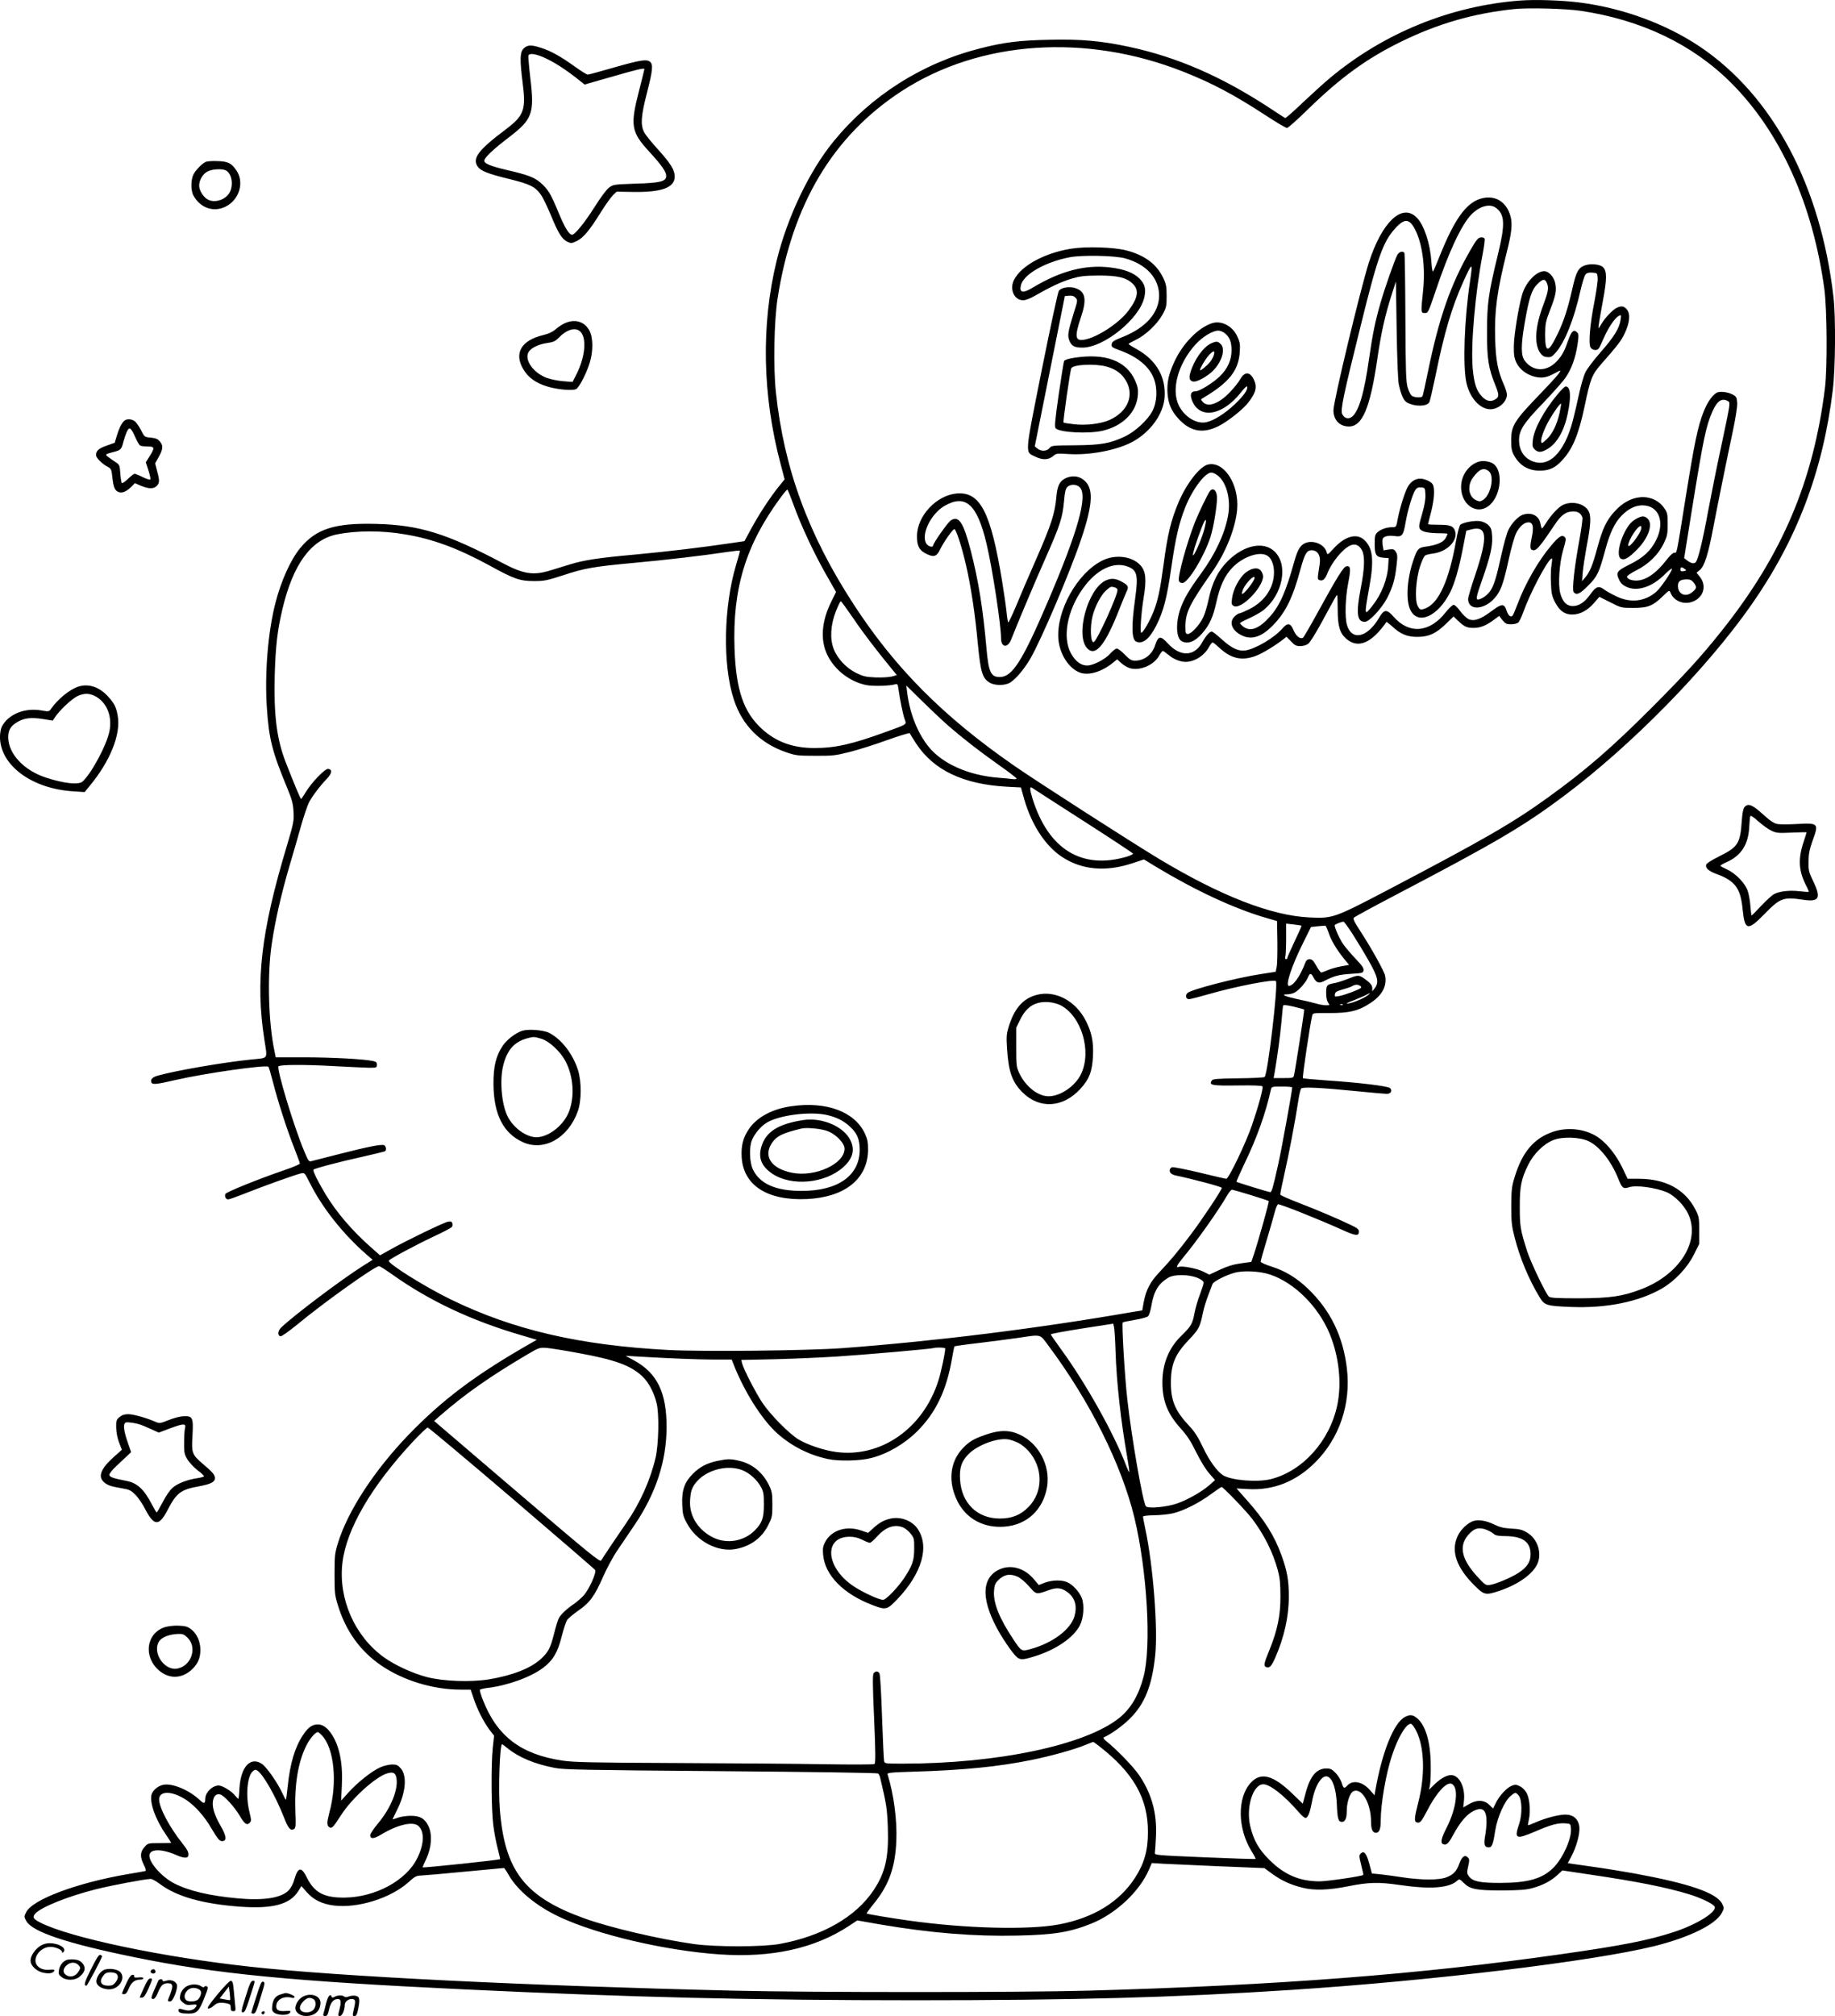 <?xml version="1.0" encoding="UTF-8"?>
<svg xmlns="http://www.w3.org/2000/svg" version="1.0" viewBox="0 0 1512.613 1661.477" preserveAspectRatio="xMidYMid meet">
  <g transform="translate(-270.826,1836.477) scale(0.1,-0.1)" fill="#000000" stroke="none">
    <path d="M15235 18360 c-569 -44 -1118 -267 -1560 -635 -44 -36 -144 -127 -223 -201 -78 -75 -145 -134 -150 -132 -4 2 -59 37 -122 79 -400 263 -770 424 -1170 509 -225 48 -393 63 -650 57 -251 -5 -373 -20 -576 -72 -475 -121 -898 -390 -1204 -765 -200 -244 -381 -623 -469 -981 -130 -529 -119 -1110 32 -1679 l33 -126 -48 -59 c-69 -85 -166 -233 -229 -350 l-54 -100 -115 -17 c-236 -35 -513 -68 -780 -93 -311 -28 -427 -46 -544 -82 -44 -14 -116 -36 -160 -49 -142 -44 -222 -31 -396 61 -459 243 -684 313 -1040 322 -341 9 -496 -40 -627 -199 -79 -96 -157 -269 -204 -451 -62 -240 -90 -582 -71 -865 17 -258 44 -362 168 -662 40 -97 48 -128 52 -196 4 -76 1 -92 -58 -290 -210 -700 -257 -1106 -183 -1584 26 -171 38 -152 -107 -167 -227 -23 -623 -91 -771 -133 -44 -12 -62 -31 -53 -55 8 -21 39 -18 199 19 239 55 748 128 766 109 4 -4 21 -63 38 -129 39 -153 116 -394 176 -544 25 -63 45 -119 45 -125 0 -5 -57 -30 -128 -54 -209 -71 -480 -181 -486 -196 -8 -22 4 -45 23 -45 9 0 68 21 131 46 142 57 425 159 468 168 31 7 31 7 73 -76 103 -207 276 -424 466 -590 l53 -46 -83 -52 c-182 -116 -563 -403 -670 -505 -30 -29 -33 -68 -6 -73 9 -2 72 43 140 99 223 184 637 479 672 479 7 0 57 -32 112 -71 304 -216 652 -379 1059 -498 l129 -38 -49 -28 c-454 -259 -726 -463 -1010 -757 -283 -295 -500 -628 -581 -893 -25 -82 -27 -104 -27 -255 0 -151 2 -172 27 -253 66 -216 185 -380 359 -499 183 -124 427 -198 655 -198 l81 0 23 -68 c29 -90 82 -195 130 -260 l40 -52 -11 -101 c-15 -147 -12 -514 5 -641 8 -60 24 -144 36 -188 11 -44 21 -83 20 -87 0 -7 -630 -73 -639 -68 -1 1 12 33 30 70 44 94 51 202 18 270 -30 63 -69 85 -146 85 -34 0 -81 -7 -104 -15 -23 -8 -44 -15 -46 -15 -1 0 15 35 37 78 73 144 85 283 29 345 -23 26 -34 30 -72 30 -25 -1 -68 -11 -94 -23 -69 -30 -183 -120 -260 -204 l-64 -71 6 120 c10 184 -19 331 -85 429 -36 54 -74 80 -115 79 -46 -1 -79 -25 -121 -89 -66 -99 -106 -234 -125 -420 -6 -60 -13 -110 -15 -112 -1 -2 -15 23 -29 54 -39 86 -130 216 -169 242 -94 63 -174 -24 -185 -201 -2 -48 -7 -87 -9 -87 -3 0 -14 12 -26 26 -29 37 -106 84 -136 84 -54 -1 -111 -58 -111 -111 0 -40 -11 -42 -44 -10 -86 82 -225 141 -300 127 -47 -9 -92 -48 -100 -86 -13 -69 36 -203 120 -325 24 -36 44 -66 44 -68 0 -1 -43 -2 -96 -2 -95 0 -96 0 -125 -33 -36 -40 -38 -81 -5 -146 16 -31 20 -49 12 -51 -6 -2 -69 -13 -141 -25 -422 -72 -792 -210 -842 -316 -17 -34 -17 -37 2 -71 49 -89 332 -184 885 -297 670 -138 1287 -198 2715 -266 1390 -66 2388 -90 3725 -90 1324 0 2129 22 3100 85 1156 75 2489 236 2995 361 293 73 511 181 558 277 18 36 18 38 0 74 -46 88 -270 165 -722 248 -102 18 -253 43 -336 54 -82 12 -164 24 -181 26 l-32 5 28 53 c43 80 73 190 67 245 -7 65 -49 102 -115 102 -56 0 -167 -29 -248 -65 -31 -14 -58 -24 -60 -22 -2 1 2 23 7 47 15 66 7 168 -17 215 -13 25 -34 47 -56 58 -32 16 -40 16 -70 4 -41 -17 -102 -83 -130 -142 l-22 -45 -32 31 c-42 41 -104 43 -169 4 l-45 -26 6 58 c10 99 -30 192 -91 207 -36 9 -93 -18 -149 -72 l-48 -47 7 35 c5 19 8 94 7 165 -1 190 -41 329 -112 389 -36 30 -59 32 -100 11 -93 -48 -189 -289 -245 -608 l-6 -38 -40 45 c-60 68 -141 84 -185 35 -25 -27 -32 -24 -46 23 -7 23 -29 59 -49 80 -31 32 -42 38 -78 38 -81 0 -134 -63 -172 -208 l-22 -82 -87 84 c-159 153 -260 179 -343 87 -111 -123 -108 -375 8 -563 21 -33 35 -61 33 -63 -2 -3 -191 3 -419 13 -403 17 -414 18 -411 37 2 11 6 72 9 136 9 189 -34 349 -138 503 -44 66 -187 214 -269 279 -19 15 -30 30 -24 33 61 27 153 93 215 154 124 122 184 273 210 525 23 223 -18 743 -82 1040 -10 49 -19 94 -19 100 0 7 34 11 94 12 51 1 122 8 157 17 88 22 212 85 308 156 45 33 85 60 89 60 13 0 205 -200 254 -265 99 -132 169 -273 210 -423 16 -60 21 -107 21 -212 1 -158 -25 -283 -93 -449 -44 -107 -47 -126 -25 -135 28 -10 43 5 73 72 75 169 114 342 114 507 1 133 -14 216 -61 344 -59 162 -140 290 -285 453 l-85 96 92 -5 c211 -13 397 61 556 219 200 199 296 482 262 773 -31 267 -137 484 -324 662 -93 88 -187 145 -299 180 -49 16 -88 33 -88 40 0 7 22 87 50 178 27 91 57 194 66 230 9 36 22 65 28 65 25 0 343 -127 533 -213 106 -48 133 -51 133 -12 0 18 -13 29 -64 53 -112 54 -275 123 -430 183 -83 32 -152 62 -154 68 -2 6 13 79 32 163 35 151 93 455 117 616 7 46 17 89 23 96 13 15 167 7 478 -24 109 -11 211 -20 227 -20 34 0 49 26 28 47 -17 17 -256 46 -527 64 -102 7 -188 15 -192 18 -6 5 58 438 77 517 4 20 11 21 142 20 163 -1 243 18 340 84 95 63 135 138 119 223 -7 37 -112 226 -209 375 -51 79 -58 95 -46 106 8 7 158 89 334 181 836 438 1056 567 1391 817 559 418 1178 1048 1549 1578 376 538 590 1102 671 1770 22 177 25 600 6 765 -106 922 -500 1660 -1101 2065 -281 188 -634 318 -991 364 -149 19 -369 26 -495 16z m500 -84 c502 -74 925 -276 1245 -596 405 -406 672 -998 767 -1700 22 -168 25 -646 5 -810 -96 -774 -354 -1380 -854 -2007 -166 -209 -302 -357 -568 -624 -336 -337 -551 -523 -865 -749 -290 -209 -517 -340 -1325 -764 -434 -227 -448 -232 -640 -222 -313 15 -729 177 -1237 482 -221 133 -1004 636 -1193 767 -583 404 -981 803 -1323 1328 -376 577 -576 1122 -643 1752 -22 205 -15 586 14 772 121 779 458 1341 1023 1709 643 418 1519 478 2324 159 237 -94 418 -190 678 -360 87 -57 165 -103 174 -103 9 0 86 69 172 153 270 263 481 417 766 557 305 150 601 235 935 270 115 12 422 4 545 -14z m-6487 -4067 c59 -166 166 -396 267 -574 l85 -149 -40 -81 c-81 -164 -91 -317 -31 -440 61 -123 184 -218 319 -246 55 -11 192 -8 239 6 19 6 22 2 28 -42 11 -81 36 -204 50 -244 17 -47 26 -41 -151 -105 -282 -103 -420 -134 -593 -134 -178 0 -317 51 -435 160 -149 138 -211 319 -223 660 -17 494 92 853 379 1243 27 37 53 67 56 67 4 0 26 -55 50 -121z m-3196 -249 c227 -38 433 -115 690 -255 203 -112 252 -129 368 -129 86 0 108 5 238 47 178 59 251 72 587 103 264 24 571 60 769 90 54 8 101 13 103 10 2 -2 -12 -55 -31 -117 -103 -343 -112 -824 -19 -1108 69 -215 220 -365 438 -438 73 -25 94 -27 235 -27 141 -1 166 2 280 31 69 17 209 61 310 98 102 36 186 62 188 57 1 -5 25 -43 52 -85 145 -220 388 -336 749 -356 l115 -6 28 -100 c60 -207 170 -376 304 -468 164 -111 364 -131 589 -56 l93 31 98 -60 c329 -198 645 -345 909 -422 l90 -26 3 -170 c1 -94 -1 -188 -6 -209 l-8 -39 -116 -18 c-207 -31 -578 -127 -611 -157 -21 -20 -13 -51 13 -51 10 0 87 20 171 44 220 63 533 123 545 105 19 -31 -67 -764 -93 -790 -5 -5 -102 -10 -217 -11 -185 -3 -210 -5 -220 -20 -23 -37 3 -42 213 -39 132 2 201 -1 206 -8 8 -13 -32 -160 -86 -318 -50 -147 -192 -443 -212 -443 -8 0 -108 23 -221 51 -114 27 -216 47 -226 44 -22 -7 -27 -37 -7 -52 6 -6 23 -13 37 -16 144 -30 380 -93 380 -102 0 -17 -168 -269 -260 -390 -102 -135 -163 -208 -252 -302 -77 -80 -113 -149 -132 -250 l-12 -68 -75 -12 c-793 -138 -1634 -242 -2399 -299 -290 -21 -1144 -30 -1435 -15 -730 39 -1274 165 -1790 416 -215 105 -519 295 -512 320 5 13 215 126 374 201 76 35 142 70 147 78 5 7 6 21 2 31 -5 13 -13 16 -36 11 -34 -6 -352 -160 -477 -231 l-82 -46 -78 69 c-154 136 -282 287 -371 434 -62 103 -108 196 -100 203 10 11 216 65 402 106 100 23 184 43 188 46 14 8 8 44 -8 50 -23 9 -133 -13 -369 -73 -115 -29 -220 -56 -231 -59 -19 -6 -25 3 -58 82 -85 201 -230 682 -212 700 14 14 214 15 446 2 129 -7 264 -13 300 -14 62 0 65 1 65 25 0 20 -6 25 -35 31 -77 16 -342 30 -564 30 l-235 0 -10 50 c-51 238 -61 635 -22 889 29 194 77 404 146 640 32 107 75 257 96 333 22 76 50 159 63 186 27 53 89 135 148 197 43 45 47 77 12 82 -26 4 -136 -110 -185 -191 -19 -31 -36 -56 -39 -57 -5 0 -59 129 -127 304 -74 190 -99 390 -90 721 7 236 22 364 63 539 88 370 234 571 447 616 162 33 375 34 569 0z m3691 -692 c79 -118 191 -264 335 -439 l23 -28 -43 -12 c-24 -6 -83 -9 -134 -7 -78 3 -101 9 -157 36 -83 41 -157 120 -187 200 -32 83 -25 198 19 310 18 45 36 82 40 82 4 0 50 -64 104 -142z m782 -884 c121 -105 255 -209 410 -319 83 -58 152 -111 153 -116 2 -6 -12 -7 -35 -5 -21 3 -71 8 -112 11 -248 19 -467 116 -580 258 -91 114 -154 275 -175 447 l-7 55 138 -135 c76 -75 170 -163 208 -196z m1110 -782 c226 -145 411 -267 413 -272 2 -5 -21 -16 -50 -25 -372 -110 -649 60 -779 480 -22 71 -24 99 -6 89 6 -5 197 -127 422 -272z m2221 -932 c36 -56 96 -155 134 -222 77 -134 87 -180 50 -228 l-20 -25 0 27 c0 18 -11 35 -37 56 -70 55 -74 55 -155 23 -40 -16 -91 -33 -113 -37 -69 -12 -75 -18 -75 -82 0 -36 6 -66 16 -80 15 -21 14 -22 -19 -22 -18 0 -56 7 -83 15 -27 8 -94 24 -149 35 -105 23 -143 40 -87 40 18 0 45 6 61 14 36 19 93 83 110 124 17 40 26 40 46 2 24 -46 46 -53 91 -29 76 40 120 52 219 58 95 6 100 7 103 29 3 18 -13 41 -65 95 -38 40 -84 94 -103 121 -30 44 -70 133 -70 155 0 7 48 27 73 30 4 1 37 -44 73 -99z m-419 66 c2 -2 -24 -60 -57 -129 -33 -70 -60 -131 -60 -137 0 -5 -5 -10 -11 -10 -7 0 -9 9 -5 23 3 12 6 78 6 146 l0 124 62 -7 c35 -4 64 -9 65 -10z m226 -66 c21 -62 71 -143 136 -221 l30 -36 -64 -12 c-35 -6 -85 -20 -110 -31 -26 -11 -51 -20 -56 -20 -5 0 -23 25 -40 55 -24 43 -36 55 -55 55 -17 0 -27 -8 -35 -27 -44 -116 -99 -193 -136 -193 -32 0 23 167 120 360 l62 125 55 6 c30 3 59 5 63 5 5 -1 18 -31 30 -66z m257 -430 c10 -6 11 -12 5 -18 -15 -14 -135 -59 -178 -66 -36 -7 -38 -6 -35 15 2 18 15 25 63 39 33 9 69 21 80 28 24 14 45 15 65 2z m65 -76 c-32 -26 -117 -62 -160 -69 -30 -4 -18 3 45 27 47 19 94 39 105 46 28 16 34 14 10 -4z m-526 -119 c3 -4 -70 -477 -84 -542 -5 -22 -11 -23 -86 -23 l-82 0 7 38 c23 132 47 311 57 420 6 70 12 132 14 138 3 9 27 6 86 -7 46 -11 85 -22 88 -24z m318 39 c-3 -3 -12 -4 -19 -1 -8 3 -5 6 6 6 11 1 17 -2 13 -5z m-417 -681 c0 -29 -87 -507 -115 -633 -44 -198 -54 -230 -66 -230 -13 0 -272 80 -278 85 -2 3 28 71 67 153 99 204 174 413 216 605 6 27 7 27 91 27 47 0 85 -3 85 -7z m-342 -887 c79 -24 146 -47 149 -49 5 -6 -88 -337 -125 -447 l-19 -55 -87 -12 c-63 -9 -112 -24 -173 -53 l-86 -40 -52 26 c-54 26 -172 48 -199 38 -28 -11 -17 13 32 73 113 135 292 388 366 516 15 26 33 47 39 47 7 0 76 -20 155 -44z m162 -656 c198 -67 393 -260 487 -483 78 -186 103 -408 65 -591 -62 -296 -284 -544 -547 -611 -111 -28 -323 -11 -394 31 -49 31 -114 119 -167 232 -39 82 -69 129 -108 170 -120 127 -156 211 -156 361 0 153 35 236 150 356 80 84 90 102 114 220 8 39 28 104 44 145 16 41 32 83 35 92 7 21 108 73 180 93 73 21 213 14 297 -15z m-595 -29 c29 -13 45 -26 45 -38 0 -10 -14 -53 -30 -95 -17 -43 -37 -112 -45 -154 -17 -90 -28 -109 -110 -189 -101 -98 -155 -229 -155 -382 0 -152 42 -259 148 -377 55 -61 86 -108 131 -200 36 -72 79 -143 108 -175 l47 -54 -47 -42 c-63 -55 -178 -120 -266 -151 -86 -30 -241 -44 -257 -23 -25 31 -118 566 -153 881 -21 180 -47 625 -38 634 2 3 47 12 98 21 52 8 101 22 110 29 9 8 21 46 28 86 20 121 57 183 140 233 50 30 175 28 246 -4z m-681 -606 c8 -252 44 -575 97 -874 11 -62 18 -115 16 -118 -2 -2 -12 18 -22 44 -100 267 -334 685 -541 969 -46 64 -84 118 -84 122 0 4 116 26 258 48 l257 40 6 -26 c4 -14 10 -106 13 -205z m-552 48 c342 -459 600 -976 707 -1414 105 -437 142 -1060 76 -1312 -40 -153 -104 -262 -200 -340 -279 -224 -1001 -377 -1786 -377 -146 0 -149 0 -153 23 -3 12 -10 175 -17 362 -6 187 -15 348 -21 358 -11 21 -31 22 -48 2 -9 -11 -9 -92 4 -377 12 -281 12 -364 3 -371 -7 -5 -187 -5 -402 -2 -214 4 -766 8 -1225 10 -705 3 -852 6 -945 20 -343 51 -540 201 -657 502 -16 40 -26 77 -24 82 3 4 31 11 63 15 163 19 358 89 460 167 79 60 118 124 151 256 16 62 36 123 45 137 9 13 51 48 92 77 95 65 135 120 205 280 30 68 83 167 119 219 35 52 98 144 138 204 177 260 265 528 266 806 1 287 -77 449 -268 553 l-70 38 101 -6 c280 -16 484 -24 622 -25 l152 0 10 -26 c88 -229 234 -463 363 -580 117 -106 267 -182 422 -214 91 -19 266 -15 356 9 133 34 275 117 378 220 154 154 242 338 287 601 9 52 18 97 20 99 2 2 90 15 196 27 106 13 252 32 323 42 203 30 182 36 257 -65z m-3882 -58 c308 -56 435 -102 532 -192 53 -50 97 -132 119 -223 22 -87 17 -334 -8 -446 -43 -186 -129 -378 -241 -539 -64 -92 -192 -283 -208 -310 -9 -17 -86 46 -694 565 l-683 584 44 39 c203 178 411 324 717 505 105 62 108 62 167 58 33 -3 148 -21 255 -41z m3030 36 c0 -33 -34 -194 -56 -263 -125 -397 -477 -641 -848 -589 -98 14 -227 57 -304 102 -77 46 -235 206 -300 304 -55 83 -157 281 -167 326 l-6 26 278 6 c153 4 382 14 508 22 235 15 782 63 800 70 21 7 95 5 95 -4z m-3574 -1231 c373 -319 683 -586 688 -594 13 -19 -46 -153 -91 -206 -19 -22 -56 -54 -81 -72 -61 -41 -110 -87 -127 -119 -8 -14 -26 -73 -40 -130 -30 -118 -47 -150 -109 -207 -83 -76 -233 -135 -425 -167 -150 -25 -379 -17 -516 19 -114 30 -261 97 -350 161 -242 173 -379 483 -344 780 33 279 238 631 585 1003 58 61 111 112 118 112 7 0 318 -261 692 -580z m7457 -1921 c68 -135 74 -370 15 -594 -30 -116 -33 -151 -14 -158 28 -11 40 2 85 89 76 149 161 245 204 228 63 -24 43 -199 -39 -360 -46 -89 -54 -128 -29 -138 28 -10 44 5 85 82 54 100 111 166 165 192 75 36 107 10 107 -89 0 -31 -5 -84 -12 -119 -12 -69 -5 -92 31 -92 26 0 36 27 53 140 18 110 76 241 127 284 37 31 41 32 65 5 29 -33 32 -156 5 -236 -42 -123 -28 -130 128 -64 136 59 191 73 251 69 45 -3 45 -3 48 -44 6 -83 -66 -242 -144 -321 -92 -92 -209 -125 -439 -126 -168 0 -226 12 -258 54 -17 24 -18 31 -6 83 11 51 11 59 -4 74 -25 24 -48 6 -70 -54 -23 -63 -49 -89 -106 -111 -60 -24 -207 -23 -361 0 -63 10 -146 21 -184 25 l-69 7 -21 79 c-23 86 -44 112 -71 85 -15 -15 -14 -23 4 -95 11 -43 19 -80 17 -81 -11 -11 -296 -53 -361 -53 -163 0 -289 54 -411 175 -90 89 -132 163 -160 281 -36 155 23 344 108 344 56 0 175 -94 295 -233 23 -27 48 -47 55 -45 20 7 34 45 51 133 25 139 86 232 134 206 39 -20 66 -106 71 -226 5 -119 12 -145 42 -145 27 0 40 30 40 93 0 66 25 144 52 158 69 37 148 -95 148 -249 0 -62 13 -92 40 -92 28 0 40 30 40 102 0 136 42 380 91 530 50 154 121 273 159 266 8 -2 28 -28 43 -59z m-9021 -36 c102 -109 129 -388 61 -638 -21 -81 -21 -105 0 -119 21 -13 31 -2 99 103 89 138 285 314 379 341 48 14 67 5 75 -38 18 -92 -46 -249 -151 -374 -36 -43 -65 -86 -65 -97 0 -34 30 -32 91 5 138 83 266 112 309 68 49 -48 44 -150 -12 -263 -89 -183 -345 -322 -598 -325 -171 -2 -251 41 -313 167 -44 90 -73 85 -102 -17 -11 -39 -28 -71 -49 -92 -62 -62 -207 -84 -421 -64 -228 21 -400 61 -520 123 -100 51 -205 167 -205 228 0 58 99 60 226 4 56 -25 93 -26 95 -2 3 28 -6 45 -51 102 -106 134 -190 293 -190 360 0 75 111 72 228 -7 70 -48 146 -133 201 -228 58 -98 72 -113 98 -108 32 6 26 46 -21 127 -51 89 -71 155 -62 205 8 42 28 60 60 52 31 -8 117 -102 159 -173 40 -69 60 -84 83 -61 15 15 15 21 -1 88 -33 133 -20 295 27 337 14 13 23 15 36 7 50 -31 152 -211 222 -389 34 -88 53 -110 80 -95 16 9 18 23 13 147 -8 217 22 402 88 537 29 60 77 116 98 116 4 0 19 -12 33 -27z m6402 -85 c287 -222 408 -433 407 -713 0 -150 -30 -257 -106 -375 -128 -199 -342 -331 -627 -385 -250 -47 -770 -34 -1233 31 -143 20 -349 54 -353 59 -2 2 25 39 61 83 123 152 175 297 184 517 7 169 -21 382 -72 546 -5 14 20 17 217 23 410 12 696 41 968 96 158 32 351 85 445 124 33 13 62 25 64 25 2 1 22 -13 45 -31z m-4871 -22 c93 -75 223 -129 387 -161 75 -15 243 -18 1370 -27 760 -6 1290 -14 1296 -19 7 -5 14 -20 17 -32 54 -227 58 -258 64 -417 8 -243 -21 -369 -118 -514 -147 -220 -423 -378 -774 -442 -137 -25 -524 -26 -705 -1 -285 40 -693 135 -908 213 -485 175 -652 388 -693 891 -14 167 -1 543 18 543 3 0 23 -15 46 -34z m5870 -972 l368 -15 60 -44 c78 -57 152 -92 252 -117 97 -25 220 -21 382 12 165 33 250 35 420 10 252 -37 408 -26 475 35 18 16 21 15 53 -17 53 -53 103 -63 317 -63 146 1 199 5 249 19 86 23 153 59 205 106 l43 40 234 -35 c386 -57 621 -104 809 -161 94 -29 189 -73 210 -99 33 -40 -140 -150 -335 -213 -208 -68 -424 -111 -925 -182 -1169 -167 -2339 -257 -3905 -301 -524 -15 -2297 -15 -2915 0 -1719 41 -3260 117 -3985 197 -728 79 -1491 240 -1734 364 -60 30 -68 46 -41 75 52 55 270 142 500 200 128 32 408 85 451 85 11 0 44 -18 73 -40 139 -105 352 -166 666 -189 265 -19 408 19 476 127 l27 43 44 -50 c55 -63 126 -98 223 -110 198 -25 469 60 617 193 51 47 64 53 103 54 25 1 187 15 361 32 174 16 319 30 322 30 3 0 20 -25 38 -57 74 -129 230 -258 421 -347 314 -147 875 -278 1319 -308 431 -29 783 49 1066 235 l68 45 194 -34 c414 -70 770 -99 1125 -91 299 6 433 28 606 97 205 81 403 267 480 448 l23 53 96 -6 c53 -3 262 -12 464 -21z M14903 16724 c-115 -41 -207 -172 -323 -459 -28 -71 -55 -134 -59 -138 -5 -4 -11 34 -14 85 -10 146 -59 295 -118 357 -120 127 -289 -30 -398 -371 -70 -222 -291 -1141 -291 -1214 0 -81 51 -134 128 -134 110 0 174 152 232 545 33 229 64 366 121 545 l34 105 6 -400 c4 -242 11 -420 18 -450 20 -90 41 -135 70 -149 64 -34 162 -32 181 4 6 10 28 108 51 217 72 354 134 565 228 773 77 170 81 170 56 0 -46 -303 -59 -685 -30 -825 25 -119 101 -211 183 -222 71 -10 152 54 152 120 0 13 -11 50 -25 81 -50 114 -67 200 -72 378 -7 228 15 393 96 716 39 153 47 227 32 289 -33 130 -137 189 -258 147z m139 -74 c71 -55 74 -135 14 -382 -78 -318 -90 -405 -90 -638 -1 -222 12 -301 69 -441 31 -77 31 -94 3 -113 -36 -25 -73 -20 -109 16 -50 51 -68 104 -81 235 -17 194 20 624 83 949 11 59 18 113 15 121 -4 9 -16 13 -32 11 -22 -2 -37 -21 -87 -108 -163 -284 -257 -556 -347 -994 -22 -109 -43 -202 -46 -207 -8 -14 -68 -11 -88 4 -10 7 -25 38 -34 68 -14 46 -17 129 -19 576 -1 288 -5 527 -8 533 -12 19 -45 10 -59 -17 -23 -45 -102 -270 -136 -388 -45 -154 -67 -262 -96 -464 -40 -286 -85 -436 -141 -481 -30 -23 -63 -14 -81 23 -15 32 8 146 150 717 141 573 186 700 284 809 83 93 123 87 175 -22 55 -120 77 -303 58 -487 -19 -182 -19 -185 14 -185 27 0 29 4 87 175 109 327 217 557 299 639 69 69 153 91 203 51z M11537 16315 c-223 -36 -416 -143 -472 -261 -36 -77 5 -164 78 -164 18 0 58 15 92 35 127 73 218 116 302 142 76 22 107 26 223 27 162 1 235 -17 287 -69 52 -52 42 -114 -34 -217 -76 -104 -261 -226 -369 -243 -75 -12 -79 26 -23 193 47 140 34 205 -47 232 -50 17 -121 5 -138 -23 -8 -12 -71 -306 -141 -654 -142 -714 -139 -670 -52 -712 59 -29 108 -27 145 4 28 24 34 24 123 18 183 -12 409 32 539 104 144 81 248 226 258 362 12 169 -67 306 -227 397 -39 21 -70 41 -70 44 0 3 27 18 60 34 80 38 177 130 220 208 32 58 34 70 34 153 0 77 -4 98 -27 147 -54 115 -152 189 -305 229 -104 27 -333 34 -456 14z m447 -80 c173 -48 277 -162 279 -303 1 -142 -106 -266 -297 -343 -78 -31 -91 -40 -94 -61 -3 -22 3 -27 60 -48 150 -53 250 -135 288 -236 32 -85 26 -198 -15 -272 -39 -71 -139 -163 -219 -202 -126 -60 -200 -73 -415 -75 -186 -1 -195 -2 -212 -23 -21 -27 -68 -29 -99 -4 l-22 18 124 619 124 620 35 3 c25 2 40 -3 53 -17 19 -20 18 -23 -17 -133 -46 -149 -51 -179 -33 -222 18 -44 42 -56 108 -56 176 1 466 235 508 410 17 71 6 114 -39 159 -49 49 -126 78 -245 92 -203 24 -407 -30 -632 -165 -84 -51 -116 -45 -100 19 23 90 200 191 404 230 103 19 372 14 456 -10z M11562 15416 c-46 -7 -77 -17 -82 -26 -4 -8 -24 -134 -45 -278 -32 -225 -35 -266 -24 -278 35 -34 272 -46 387 -19 168 40 280 154 290 296 3 46 -1 68 -23 118 -73 163 -245 227 -503 187z m263 -71 c79 -21 130 -58 166 -120 69 -120 12 -254 -136 -321 -70 -32 -200 -48 -298 -35 -43 5 -80 11 -82 13 -6 5 55 432 64 448 17 31 190 39 286 15z M15771 16177 c-52 -19 -71 -53 -102 -193 -36 -160 -70 -266 -120 -369 -78 -163 -104 -164 -104 -7 1 88 4 106 39 197 49 125 57 168 44 227 -11 52 -54 98 -91 98 -66 -1 -153 -93 -182 -194 -30 -105 -67 -334 -68 -421 -1 -73 3 -99 20 -137 26 -56 84 -101 153 -118 58 -14 98 -7 159 26 24 13 45 24 48 24 14 0 -35 -59 -150 -178 -228 -236 -252 -274 -252 -397 0 -63 5 -89 22 -120 46 -86 118 -129 213 -129 79 0 128 22 186 86 86 93 135 211 184 443 48 229 60 261 138 350 137 156 164 191 193 253 41 86 48 158 19 195 -24 30 -48 34 -88 13 -34 -18 -92 -79 -121 -128 -13 -21 -24 -38 -25 -38 -5 0 6 66 36 230 33 179 33 240 0 273 -25 24 -103 32 -151 14z m107 -104 c2 -23 -11 -111 -27 -196 -36 -182 -50 -342 -32 -375 13 -24 53 -30 68 -9 5 6 24 46 42 87 37 85 90 163 122 181 21 11 22 10 16 -31 -9 -69 -54 -142 -164 -267 -57 -65 -114 -140 -127 -168 -13 -27 -36 -106 -51 -175 -15 -69 -37 -166 -50 -215 -72 -281 -209 -409 -355 -332 -57 30 -90 90 -90 162 0 84 35 139 199 309 80 84 163 177 184 208 49 71 83 165 99 273 11 77 10 87 -5 102 -26 26 -46 7 -72 -67 -28 -83 -48 -121 -87 -165 -84 -96 -200 -98 -271 -3 -32 42 -32 125 -2 303 37 214 58 280 105 327 44 45 63 47 78 13 19 -41 14 -70 -28 -183 -67 -177 -77 -319 -27 -394 18 -25 31 -34 59 -36 31 -3 40 2 73 40 74 86 149 275 200 503 15 66 34 128 43 138 11 13 27 17 56 15 40 -3 41 -4 44 -45z M15550 15118 c-117 -140 -197 -289 -207 -383 -5 -45 -2 -56 16 -74 27 -27 55 -27 106 4 77 45 137 149 166 290 30 144 24 225 -17 225 -7 0 -36 -28 -64 -62z m15 -151 c-20 -97 -61 -181 -109 -224 -37 -34 -41 -36 -44 -17 -4 28 31 118 74 190 41 68 84 127 90 122 2 -2 -3 -34 -11 -71z M12699 15701 c-114 -37 -243 -169 -312 -321 -46 -100 -60 -167 -55 -254 6 -89 32 -150 93 -215 97 -104 199 -122 328 -58 76 38 204 139 248 198 61 80 71 125 43 185 -32 68 -77 68 -114 1 -13 -23 -50 -70 -83 -104 -90 -95 -181 -128 -223 -82 -19 21 -19 22 0 33 217 129 294 226 304 382 4 62 1 80 -21 127 -39 85 -131 133 -208 108z m105 -82 c40 -32 56 -71 56 -141 0 -81 -32 -152 -98 -216 -56 -54 -166 -122 -198 -122 -39 0 -49 -25 -30 -75 61 -157 249 -128 401 63 27 35 51 58 53 52 9 -26 -26 -75 -102 -148 -83 -77 -172 -134 -235 -147 -79 -17 -179 44 -225 137 -66 132 -6 349 140 507 57 62 139 111 185 111 14 0 38 -9 53 -21z M12694 15536 c-66 -29 -142 -135 -174 -243 -15 -48 -3 -73 32 -73 32 0 112 46 155 89 74 75 105 179 64 220 -24 24 -35 25 -77 7z m21 -93 c-3 -16 -17 -42 -31 -60 -24 -31 -84 -80 -84 -68 0 15 43 88 71 120 38 42 54 45 44 8z M16873 15133 c-37 -7 -89 -76 -122 -162 -48 -124 -74 -248 -146 -696 -81 -506 -73 -465 -95 -465 -11 0 -37 -24 -63 -58 -87 -113 -172 -171 -250 -172 -43 0 -77 14 -77 33 0 7 35 30 78 52 101 51 182 131 225 222 29 61 32 77 32 159 0 84 -2 94 -29 132 -42 62 -118 96 -196 89 -76 -7 -148 -46 -211 -116 -68 -73 -101 -143 -144 -302 -39 -145 -61 -197 -100 -244 l-26 -30 6 75 c4 41 18 134 31 205 37 191 40 262 14 303 -35 57 -130 79 -203 48 -37 -15 -99 -80 -142 -148 -17 -27 -33 -48 -36 -48 -4 0 -9 18 -13 39 -10 67 -77 99 -149 72 -38 -15 -91 -72 -116 -126 -13 -27 -38 -119 -57 -204 -39 -178 -58 -242 -86 -288 -21 -35 -59 -66 -95 -77 -33 -11 -30 11 22 158 66 187 88 279 83 359 -3 56 -8 71 -30 93 -14 15 -43 29 -65 33 -46 9 -148 -10 -168 -30 -7 -8 -23 -66 -34 -129 -57 -324 -141 -512 -248 -557 -45 -18 -50 -17 -69 19 -25 49 -15 219 20 325 15 47 34 87 44 91 9 5 38 12 65 15 118 16 208 111 178 190 -15 38 -41 47 -135 47 -47 0 -86 2 -86 5 0 3 11 48 25 101 26 102 32 192 14 226 -12 23 -67 48 -104 48 -41 0 -78 -25 -102 -67 -26 -47 -66 -176 -83 -265 -12 -67 -13 -68 -44 -68 -47 0 -96 -17 -123 -42 -20 -19 -23 -31 -23 -98 0 -89 12 -107 75 -112 l40 -3 -3 -55 c-6 -118 -54 -240 -131 -338 -68 -86 -68 -84 -25 156 40 221 29 321 -42 387 -63 58 -160 31 -253 -71 -48 -53 -51 -54 -57 -31 -15 64 -108 104 -174 77 -44 -18 -66 -55 -95 -161 -67 -240 -116 -352 -196 -443 -91 -103 -164 -131 -223 -85 -14 11 -26 24 -26 28 0 4 34 22 75 40 41 19 93 48 115 65 165 130 211 381 91 489 -91 83 -251 48 -382 -82 -81 -81 -128 -175 -158 -316 -11 -55 -32 -123 -46 -151 -31 -63 -97 -134 -125 -134 -18 0 -20 7 -20 60 0 118 32 183 224 457 110 158 188 354 202 507 19 208 -109 405 -242 372 -66 -17 -175 -156 -239 -307 -63 -147 -93 -269 -125 -516 -28 -206 -46 -292 -80 -381 -31 -81 -89 -182 -104 -182 -12 0 -1 165 19 285 26 156 19 223 -28 273 -68 73 -205 90 -310 38 -209 -102 -385 -419 -364 -653 12 -125 91 -243 182 -273 71 -23 174 8 264 80 l38 31 34 -31 c19 -17 50 -36 71 -42 81 -24 196 24 240 101 13 23 27 41 31 41 5 0 26 -15 48 -33 39 -34 96 -57 140 -57 74 0 156 52 194 124 11 20 24 36 29 36 5 0 30 -20 56 -44 96 -90 186 -110 302 -66 52 19 166 89 227 138 l24 19 37 -38 c31 -33 43 -39 77 -39 25 0 50 8 66 20 14 11 61 86 105 167 117 216 126 233 132 233 3 0 5 -53 5 -118 0 -137 17 -194 70 -241 97 -85 209 -38 332 138 1 2 23 -15 49 -38 67 -63 124 -86 209 -85 92 1 149 27 231 106 l64 62 38 -36 c50 -48 72 -58 127 -58 55 0 101 18 164 64 l47 35 27 -35 c24 -29 34 -34 71 -34 23 0 49 6 58 13 9 6 28 46 43 87 51 145 185 403 228 439 12 9 12 1 5 -47 -6 -31 -8 -101 -5 -155 3 -83 8 -106 33 -154 37 -72 80 -103 142 -103 63 0 124 32 179 94 l45 52 90 -45 c89 -46 91 -46 191 -46 120 0 160 16 244 98 52 50 52 50 62 26 23 -61 97 -96 165 -78 102 27 139 130 77 209 l-28 35 28 23 c37 30 69 131 110 349 36 188 109 550 164 808 21 102 35 189 33 219 -3 44 -7 52 -33 67 -33 19 -88 29 -122 22z m77 -73 c24 -13 24 -7 -55 -380 -35 -162 -82 -396 -105 -520 -46 -251 -84 -408 -104 -429 -15 -15 -40 -9 -73 17 l-22 17 64 400 c97 599 116 688 170 811 38 85 76 110 125 84z m-4197 -620 c70 -61 103 -202 77 -332 -28 -147 -106 -312 -220 -468 -103 -140 -149 -221 -176 -305 -36 -115 -29 -231 16 -255 49 -26 108 -4 167 64 61 69 91 135 118 258 30 136 70 221 134 287 84 86 217 133 281 99 37 -19 60 -74 60 -140 0 -126 -76 -239 -202 -303 -39 -19 -76 -35 -83 -35 -7 0 -24 -11 -39 -25 -49 -46 -25 -115 55 -155 82 -43 168 -15 263 84 103 107 161 225 224 459 35 128 52 157 92 157 51 0 78 -46 66 -118 -19 -121 -19 -121 -1 -128 26 -10 45 6 63 51 37 96 130 209 192 235 40 17 73 2 96 -42 24 -47 21 -147 -10 -306 -41 -210 -33 -282 33 -282 36 0 137 108 183 195 46 89 66 157 78 269 9 76 8 92 -6 113 -14 22 -21 24 -59 19 l-42 -7 -7 40 c-3 22 -3 47 0 55 8 21 46 30 98 23 62 -9 72 4 90 109 18 105 58 238 82 272 12 17 24 22 47 20 31 -3 32 -4 35 -58 2 -38 -6 -87 -27 -160 -27 -92 -29 -107 -17 -126 16 -23 72 -34 174 -34 28 0 52 -2 52 -5 0 -4 -7 -19 -15 -34 -17 -34 -72 -58 -156 -70 -71 -9 -78 -18 -113 -121 -51 -153 -60 -324 -22 -402 62 -128 228 -54 329 147 36 73 73 199 104 362 l28 144 38 10 c135 36 143 -57 33 -382 -31 -91 -56 -177 -56 -191 0 -97 131 -92 219 8 50 57 71 115 116 319 20 94 48 191 61 216 27 54 66 89 101 89 38 0 46 -37 27 -127 -17 -86 -14 -103 19 -103 24 0 61 46 176 218 50 74 90 102 147 102 41 0 64 -16 76 -50 3 -9 -7 -86 -22 -170 -45 -243 -65 -427 -50 -445 23 -28 51 -16 119 53 76 75 91 107 142 296 37 138 77 222 133 280 57 58 113 86 173 86 134 0 188 -134 114 -284 -44 -90 -107 -148 -221 -204 -106 -53 -114 -65 -84 -128 13 -27 30 -42 62 -57 89 -39 210 1 313 104 33 33 59 53 59 45 0 -22 -94 -159 -131 -190 -93 -79 -208 -92 -325 -37 -38 18 -83 43 -102 57 -44 34 -68 26 -112 -36 -47 -67 -95 -100 -147 -100 -50 0 -83 33 -103 104 -20 73 -8 251 24 360 23 78 25 91 13 104 -23 23 -48 7 -113 -70 -108 -129 -214 -314 -279 -488 -15 -41 -32 -80 -37 -87 -16 -20 -36 -4 -51 40 -19 60 -40 59 -127 -7 -90 -67 -144 -85 -189 -62 -17 9 -48 39 -67 66 -20 28 -44 50 -53 50 -10 0 -38 -27 -64 -59 -132 -171 -302 -186 -431 -39 -56 64 -78 63 -119 -7 -96 -166 -228 -195 -266 -59 -18 64 -13 219 10 340 24 122 21 147 -13 142 -25 -3 -76 -86 -244 -392 -57 -104 -109 -193 -115 -197 -23 -14 -57 13 -78 62 -25 61 -49 64 -93 13 -67 -77 -221 -167 -304 -180 -58 -8 -113 18 -197 94 -37 34 -73 62 -80 62 -18 0 -48 -34 -81 -93 -66 -115 -180 -116 -283 -3 -58 64 -78 61 -103 -17 -24 -77 -90 -127 -165 -127 -30 0 -44 8 -85 50 -27 28 -56 50 -66 50 -9 0 -32 -18 -51 -39 -41 -48 -142 -101 -193 -101 -51 0 -97 34 -133 99 -73 130 -33 353 98 536 111 156 253 225 370 180 77 -29 87 -71 61 -260 -33 -233 -30 -344 10 -359 54 -21 108 24 164 134 60 120 87 224 124 481 35 242 63 362 113 489 59 150 164 290 216 290 15 0 41 -13 60 -30z m3842 -764 c17 -12 17 -13 -8 -18 -21 -4 -27 -1 -27 13 0 22 10 24 35 5z m74 -112 c28 -36 27 -48 -11 -79 -55 -46 -118 -18 -118 51 0 39 19 53 72 54 28 0 41 -6 57 -26z M12682 14318 c-17 -22 -91 -175 -123 -255 -67 -169 -144 -450 -133 -485 3 -11 15 -18 29 -18 46 0 177 215 230 375 26 80 55 253 55 327 0 59 -31 89 -58 56z m-47 -317 c-20 -76 -87 -229 -93 -212 -4 12 25 105 71 226 35 92 48 84 22 -14z M16205 14094 c-46 -24 -70 -50 -103 -112 -50 -96 -66 -204 -32 -222 28 -15 63 5 133 76 93 94 133 208 88 253 -25 25 -46 26 -86 5z m31 -91 c-13 -49 -106 -167 -106 -132 1 42 76 159 103 159 5 0 6 -12 3 -27z M12978 13647 c-52 -40 -105 -138 -114 -214 -6 -46 -4 -52 15 -63 60 -31 240 153 241 245 0 11 -7 31 -16 43 -23 34 -73 29 -126 -11z m72 -44 c0 -25 -84 -133 -102 -133 -5 0 -1 17 7 38 22 52 95 125 95 95z M11823 13581 c-148 -68 -253 -452 -153 -559 69 -73 150 27 267 327 25 64 52 128 59 143 18 35 11 50 -34 75 -57 32 -91 35 -139 14z m75 -57 c12 -4 22 -13 22 -21 0 -49 -170 -421 -196 -430 -27 -9 -32 129 -9 217 21 81 71 174 111 209 38 33 38 34 72 25z M14898 14560 c-75 -23 -134 -97 -144 -181 -19 -167 130 -275 239 -172 92 88 105 283 23 337 -30 19 -84 27 -118 16z m83 -79 c48 -39 17 -194 -47 -236 -22 -14 -31 -15 -55 -4 -64 26 -79 119 -30 186 53 73 90 88 132 54z M11491 14423 c-50 -25 -68 -63 -76 -162 -11 -127 -44 -228 -164 -501 -60 -135 -134 -309 -166 -387 -33 -78 -62 -140 -66 -138 -3 3 -9 39 -13 81 -4 42 -21 158 -37 258 -94 571 -180 739 -373 724 -168 -14 -328 -185 -329 -351 -1 -81 19 -119 78 -147 61 -30 85 -22 113 37 28 59 103 166 117 167 14 1 60 -140 96 -295 41 -178 75 -402 98 -653 23 -232 37 -279 95 -316 39 -24 111 -27 159 -7 44 19 123 108 178 203 88 150 329 716 419 984 103 305 105 434 11 497 -40 27 -92 29 -140 6z m119 -75 c66 -71 -17 -365 -265 -943 -210 -491 -293 -620 -396 -620 -73 0 -92 41 -109 235 -29 329 -66 559 -130 808 -60 232 -99 291 -164 248 -24 -15 -146 -188 -146 -207 0 -18 -39 -9 -54 13 -50 71 32 245 147 313 174 101 270 15 347 -310 47 -194 120 -672 120 -780 0 -79 56 -84 85 -7 37 96 195 473 275 652 129 291 147 347 160 493 5 62 12 93 25 107 25 27 78 26 105 -2z M11251 10165 c-112 -31 -182 -112 -229 -265 -17 -57 -19 -79 -12 -185 12 -183 42 -268 126 -352 140 -140 333 -129 477 27 74 80 99 145 105 275 5 114 -11 192 -58 285 -85 168 -254 257 -409 215z m198 -84 c174 -89 261 -380 170 -569 -48 -99 -170 -182 -267 -182 -88 0 -189 80 -241 189 -25 53 -26 64 -26 216 l0 160 33 67 c52 107 124 151 233 144 30 -2 74 -13 98 -25z M7014 9870 c-54 -17 -128 -73 -162 -124 -56 -84 -77 -172 -76 -316 2 -249 80 -404 242 -478 174 -79 374 33 453 254 31 85 32 243 2 339 -42 133 -136 255 -237 307 -46 24 -170 34 -222 18z m154 -65 c67 -20 157 -103 200 -183 67 -125 79 -291 31 -417 -47 -124 -189 -227 -291 -211 -82 13 -173 85 -216 171 -48 97 -66 291 -37 413 33 139 97 208 220 235 34 8 40 7 93 -8z M9231 9248 c-156 -22 -285 -91 -350 -189 -48 -71 -65 -139 -59 -233 15 -232 214 -358 538 -343 314 15 502 167 504 407 0 61 -5 86 -26 132 -84 181 -317 268 -607 226z m297 -73 c78 -19 131 -45 183 -92 63 -57 83 -105 84 -193 0 -213 -178 -340 -479 -340 -212 0 -344 58 -401 176 -29 59 -33 189 -7 246 24 54 71 110 120 140 102 63 361 96 500 63z M9330 9134 c-208 -32 -310 -97 -346 -221 -27 -92 2 -161 90 -221 160 -107 436 -81 587 55 77 70 96 141 58 219 -55 115 -232 191 -389 168z m208 -94 c68 -30 132 -98 132 -142 0 -126 -244 -237 -435 -198 -172 35 -238 138 -161 249 39 55 87 78 241 115 46 11 173 -2 223 -24z M10834 6541 c-100 -34 -140 -58 -194 -117 -103 -112 -118 -275 -39 -432 72 -144 216 -222 387 -209 187 14 321 141 352 331 27 171 -68 353 -223 426 -85 41 -170 41 -283 1z m267 -67 c25 -12 62 -41 83 -65 124 -136 125 -339 3 -463 -65 -67 -137 -96 -237 -96 -187 0 -317 128 -328 322 -6 96 12 149 68 207 73 75 233 136 325 124 22 -3 61 -16 86 -29z M8622 6325 c-88 -19 -145 -49 -202 -106 -70 -70 -93 -137 -88 -254 3 -79 8 -98 38 -153 78 -147 251 -240 399 -214 125 22 220 92 273 200 31 62 33 74 33 167 0 87 -3 107 -26 156 -51 107 -138 180 -248 205 -69 17 -98 16 -179 -1z m202 -75 c62 -24 125 -80 158 -142 20 -37 23 -58 23 -143 0 -111 -15 -153 -76 -214 -89 -89 -229 -113 -341 -58 -118 58 -192 167 -192 287 0 36 6 82 13 103 48 139 260 224 415 167z M10047 5849 c-53 -12 -93 -35 -141 -79 l-42 -38 -59 20 c-120 41 -242 2 -293 -92 -20 -37 -23 -55 -19 -105 13 -171 167 -328 412 -420 104 -40 117 -37 197 47 208 217 272 442 167 588 -48 65 -139 98 -222 79z m107 -73 c18 -8 46 -31 62 -52 27 -35 29 -44 28 -123 0 -96 -15 -139 -81 -239 -53 -80 -151 -182 -175 -182 -35 0 -169 62 -245 113 -229 153 -248 407 -30 407 37 0 68 -8 103 -25 27 -14 55 -25 62 -25 8 0 35 23 60 52 72 79 144 104 216 74z M10941 5428 c-150 -74 -145 -264 14 -533 30 -49 74 -116 100 -147 54 -69 64 -70 187 -32 174 55 316 153 368 254 31 61 38 165 16 224 -20 52 -76 113 -122 132 -47 20 -125 17 -184 -5 l-49 -19 -37 44 c-79 97 -196 130 -293 82z m155 -57 c23 -10 64 -45 95 -80 60 -69 58 -69 163 -31 67 24 104 20 154 -17 62 -46 81 -115 57 -199 -32 -109 -180 -220 -362 -270 -75 -20 -75 -20 -142 81 -114 170 -166 299 -159 397 3 47 10 64 33 88 47 49 99 59 161 31z M7025 17965 c-31 -30 -33 -89 -8 -287 28 -220 10 -266 -140 -380 -227 -170 -278 -239 -231 -306 25 -36 83 -59 254 -101 180 -44 221 -65 269 -134 17 -25 53 -100 81 -168 61 -148 90 -194 134 -216 32 -15 36 -15 80 6 54 27 105 88 199 240 37 59 81 120 98 137 l30 29 126 -2 c242 -5 353 34 353 126 0 55 -33 108 -135 221 -53 58 -106 123 -117 145 -31 60 -26 133 22 320 49 189 54 240 25 262 -29 21 -81 13 -304 -51 -107 -31 -200 -56 -208 -56 -8 0 -55 29 -105 65 -114 82 -195 128 -275 154 -83 28 -118 27 -148 -4z m153 -68 c89 -37 193 -103 323 -208 l26 -21 209 60 c222 64 284 79 284 67 0 -4 -20 -85 -45 -182 -73 -283 -64 -336 85 -498 102 -111 140 -166 140 -200 0 -46 -49 -58 -256 -64 -177 -6 -181 -7 -216 -33 -21 -16 -71 -83 -119 -160 -79 -125 -162 -228 -185 -228 -24 0 -59 56 -110 179 -65 158 -87 195 -149 249 -51 45 -106 66 -280 106 -131 31 -185 53 -185 76 0 24 71 92 202 192 195 149 213 197 178 487 -11 96 -18 181 -16 188 8 20 50 16 114 -10z M4405 17031 c-31 -14 -81 -65 -101 -102 -23 -43 -24 -133 -2 -174 56 -105 168 -143 268 -92 111 56 154 200 87 297 -40 60 -70 75 -155 77 -42 2 -86 -1 -97 -6z m166 -71 c46 -25 63 -113 33 -176 -32 -67 -131 -98 -189 -60 -35 23 -65 74 -65 111 0 46 31 98 70 117 39 20 121 24 151 8z M7364 15701 c-22 -10 -57 -33 -77 -51 -24 -21 -57 -36 -98 -46 -184 -43 -247 -150 -166 -284 39 -66 102 -112 195 -140 82 -26 210 -37 239 -22 26 14 85 128 112 216 30 96 29 208 -2 266 -40 75 -119 99 -203 61z m135 -77 c46 -59 30 -208 -39 -344 l-32 -63 -77 6 c-43 3 -105 16 -137 28 -107 40 -182 143 -151 208 17 36 83 69 156 79 51 7 67 15 94 42 72 75 148 93 186 44z M3728 14893 c-23 -27 -40 -62 -58 -123 l-16 -54 -64 -23 c-68 -23 -90 -43 -90 -79 0 -23 50 -73 99 -98 25 -14 29 -22 35 -81 9 -85 20 -113 51 -125 31 -12 65 3 108 45 l27 28 51 -22 c64 -26 103 -27 129 -1 24 24 25 44 3 124 l-16 62 25 45 c40 68 44 101 15 134 -18 22 -34 29 -76 33 -52 5 -52 5 -81 63 -16 31 -40 65 -52 73 -30 21 -71 20 -90 -1z m96 -133 c15 -33 32 -63 39 -67 7 -4 35 -8 62 -8 59 0 61 -9 15 -83 l-30 -47 22 -67 c12 -37 19 -71 15 -75 -4 -4 -32 5 -63 20 -30 15 -60 27 -66 27 -7 0 -31 -19 -55 -42 -23 -23 -46 -38 -50 -34 -5 4 -10 40 -13 79 -5 68 -6 72 -40 94 -19 12 -46 31 -60 42 -27 21 -27 22 45 41 59 15 65 21 81 86 9 32 22 71 31 87 18 37 32 26 67 -53z M3354 12706 c-72 -23 -168 -102 -226 -184 -15 -22 -18 -23 -80 -12 -137 24 -272 -32 -325 -134 -8 -16 -15 -54 -15 -85 1 -234 264 -428 607 -448 l91 -6 40 49 c172 207 261 430 232 583 -12 70 -29 101 -81 158 -71 77 -160 106 -243 79z m152 -86 c86 -54 127 -160 105 -278 -20 -111 -148 -351 -222 -418 -32 -29 -151 -17 -301 32 -182 59 -310 195 -312 331 -1 61 21 97 80 130 55 31 111 37 206 22 l81 -13 16 24 c36 57 139 154 186 177 59 28 106 26 161 -7z M17088 11713 c-10 -12 -18 -50 -22 -113 -13 -187 -31 -215 -181 -290 -71 -36 -111 -61 -113 -73 -6 -28 23 -52 88 -76 149 -55 195 -115 212 -282 18 -185 41 -191 183 -45 127 130 154 140 314 116 133 -21 153 11 89 145 -40 84 -43 95 -42 170 1 63 8 98 32 167 54 148 52 151 -125 142 -71 -4 -146 -4 -165 0 -26 5 -61 28 -119 81 -87 79 -121 92 -151 58z m222 -194 c41 -20 56 -21 168 -16 67 3 122 4 122 2 0 -3 -11 -37 -24 -77 -47 -142 -42 -237 19 -359 15 -28 25 -52 23 -54 -2 -2 -37 0 -78 5 -82 9 -162 0 -208 -24 -16 -8 -63 -51 -105 -95 -41 -45 -77 -81 -80 -81 -2 0 -7 35 -10 78 -3 42 -13 99 -23 127 -22 63 -100 143 -171 175 -29 13 -53 26 -53 30 0 4 23 17 52 30 118 53 177 143 185 284 2 45 6 87 9 94 3 9 26 -6 66 -42 35 -31 83 -66 108 -77z M15509 9037 c-156 -53 -253 -167 -315 -372 -25 -80 -27 -106 -28 -240 0 -133 3 -163 28 -260 43 -168 116 -343 203 -487 42 -71 57 -76 253 -84 298 -13 566 41 760 153 104 61 209 172 261 278 l44 88 0 111 c0 103 -2 115 -30 170 -85 168 -246 256 -469 256 l-91 0 -42 88 c-49 102 -118 191 -188 244 -101 77 -256 99 -386 55z m294 -77 c92 -44 188 -166 246 -312 30 -75 40 -83 87 -68 58 20 219 -2 312 -41 65 -28 145 -109 178 -182 100 -221 -72 -495 -386 -616 -154 -60 -259 -75 -516 -76 -183 0 -234 3 -248 14 -24 20 -150 283 -180 376 -55 174 -60 204 -60 360 -1 172 12 235 71 353 44 89 128 171 205 201 75 30 221 25 291 -9z M3693 6686 c-26 -22 -28 -30 -27 -88 1 -39 10 -86 24 -122 l23 -59 -66 -59 c-106 -95 -133 -160 -84 -206 29 -27 56 -37 146 -52 66 -11 78 -17 115 -54 23 -22 61 -78 84 -124 71 -135 112 -136 181 -3 74 142 108 169 257 196 101 19 134 36 134 68 -1 28 -19 49 -98 116 -91 78 -96 90 -87 235 8 148 2 162 -72 159 -27 0 -81 -14 -123 -31 -72 -29 -77 -29 -110 -15 -75 33 -183 63 -225 63 -32 0 -51 -7 -72 -24z m172 -62 c11 -3 50 -20 86 -36 l66 -30 98 37 c109 40 129 40 118 -2 -4 -16 -7 -68 -7 -118 -1 -80 2 -95 26 -136 15 -25 52 -65 82 -89 31 -23 56 -46 56 -51 0 -4 -21 -11 -47 -15 -86 -12 -168 -43 -209 -78 -24 -20 -57 -67 -84 -120 -25 -47 -47 -86 -50 -86 -3 0 -20 29 -39 65 -65 126 -121 178 -210 195 -113 22 -141 32 -141 51 0 10 25 42 57 71 31 29 71 67 89 84 l33 31 -29 84 c-34 98 -39 156 -12 161 18 4 83 -6 117 -18z M14855 5830 c-48 -15 -106 -70 -131 -124 -58 -125 -11 -261 144 -413 74 -74 89 -76 200 -39 171 58 298 155 322 247 24 89 -17 189 -97 235 -37 22 -61 28 -127 31 -64 4 -94 11 -141 34 -68 32 -126 42 -170 29z m112 -75 c21 -9 46 -23 56 -33 14 -12 38 -17 100 -17 138 -2 202 -49 202 -149 0 -63 -28 -107 -100 -154 -58 -38 -188 -93 -235 -99 -33 -5 -40 -1 -97 61 -137 146 -163 258 -81 352 49 56 90 66 155 39z M4068 4955 c-155 -50 -181 -244 -48 -358 80 -68 180 -68 260 0 56 48 80 99 80 169 0 71 -28 134 -77 172 -29 22 -48 27 -102 29 -38 2 -86 -4 -113 -12z m187 -88 c82 -82 30 -234 -88 -254 -106 -17 -205 133 -148 224 22 35 86 60 160 62 36 1 48 -4 76 -32z M3039 2327 c-44 -29 -79 -83 -79 -119 0 -46 54 -94 115 -103 47 -8 75 0 82 21 2 6 -12 8 -32 6 -46 -5 -81 4 -105 28 -55 55 14 160 105 160 40 0 95 -24 95 -42 0 -9 3 -9 11 -1 31 31 -36 73 -114 73 -29 0 -55 -8 -78 -23z M3460 2139 c-56 -111 -64 -139 -39 -139 7 0 129 230 129 244 0 2 -7 6 -15 10 -11 4 -30 -25 -75 -115z M3255 2211 c-32 -14 -55 -46 -61 -83 -5 -30 -2 -38 21 -56 42 -33 116 -30 154 6 42 38 48 72 19 107 -18 20 -35 28 -68 31 -25 2 -54 0 -65 -5z m101 -42 c17 -19 17 -23 3 -47 -22 -40 -62 -56 -96 -40 -37 18 -41 51 -9 83 31 31 76 33 102 4z M3561 2128 c-35 -18 -65 -73 -57 -103 8 -31 53 -55 105 -55 78 0 136 87 94 139 -23 29 -104 39 -142 19z m107 -30 c18 -18 15 -42 -9 -72 -15 -20 -29 -26 -58 -26 -62 0 -79 35 -40 84 15 20 29 26 58 26 20 0 42 -5 49 -12z M3963 2133 c-21 -7 -15 -33 7 -33 11 0 20 6 20 14 0 18 -11 25 -27 19z M3761 2043 c-13 -27 -30 -63 -37 -80 -13 -31 -13 -33 6 -33 16 0 26 13 41 49 21 50 49 71 94 71 14 0 25 5 25 11 0 7 -15 10 -40 7 -30 -3 -39 0 -36 9 3 8 -2 13 -12 13 -11 0 -27 -18 -41 -47z M3895 1984 c-19 -42 -35 -78 -35 -81 0 -2 9 -3 21 -1 15 2 29 24 54 81 31 72 32 77 14 77 -15 0 -28 -19 -54 -76z M4011 2037 c-5 -12 -20 -48 -34 -79 -14 -31 -23 -59 -19 -62 15 -16 32 -1 52 47 25 61 43 77 82 77 47 0 48 -23 3 -132 -5 -14 -2 -18 13 -18 14 0 25 14 42 54 12 30 20 65 18 78 -4 32 -50 53 -89 39 -16 -5 -29 -6 -29 -2 0 21 -31 19 -39 -2z M4501 1928 c-71 -86 -89 -114 -76 -116 9 -2 29 8 44 22 27 26 53 31 110 20 26 -6 31 -11 31 -35 0 -23 5 -29 21 -29 20 0 21 4 15 58 -3 31 -8 87 -12 125 -5 54 -10 67 -24 67 -10 0 -56 -48 -109 -112z m104 -46 c-2 -2 -22 0 -45 5 l-41 8 38 49 38 49 7 -54 c3 -30 5 -55 3 -57z M4733 1910 c-37 -118 -39 -130 -22 -130 14 0 25 23 52 108 53 165 51 152 29 152 -15 0 -26 -24 -59 -130z M4821 1910 c-23 -70 -41 -131 -41 -134 0 -3 8 -6 18 -6 15 0 26 24 55 123 43 140 41 133 23 140 -12 5 -24 -24 -55 -123z M4231 1984 c-19 -16 -33 -39 -37 -61 -6 -32 -3 -40 21 -61 24 -20 36 -23 72 -19 43 5 49 1 35 -19 -17 -25 -52 -35 -90 -24 -48 13 -52 13 -52 -4 0 -19 22 -26 84 -26 67 0 86 19 130 133 30 75 32 86 18 92 -9 3 -18 1 -20 -4 -2 -7 -12 -5 -25 4 -35 24 -101 19 -136 -11z m131 -27 c9 -15 0 -47 -20 -69 -18 -21 -82 -24 -100 -6 -27 27 -6 80 39 96 26 10 68 -1 81 -21z M5024 1929 c-43 -12 -66 -41 -71 -92 -5 -38 -2 -47 18 -61 33 -22 115 -22 128 2 8 15 4 17 -42 13 -57 -4 -78 12 -70 53 10 49 69 74 132 55 7 -2 15 1 18 8 3 10 -58 35 -77 32 -3 0 -19 -5 -36 -10z M5221 1917 c-37 -13 -67 -47 -77 -89 -9 -41 32 -78 87 -78 72 0 119 43 119 109 0 52 -64 81 -129 58z m70 -27 c25 -14 25 -64 -1 -90 -12 -12 -33 -20 -53 -20 -62 0 -75 43 -28 91 31 31 51 35 82 19z M5396 1853 c-9 -38 -19 -76 -22 -85 -4 -13 0 -18 15 -18 16 0 22 11 32 56 13 56 36 84 72 84 26 0 30 -21 14 -84 -14 -53 -14 -56 3 -56 19 0 40 49 40 92 0 24 28 48 55 48 34 0 37 -11 21 -79 -13 -58 -13 -61 4 -61 14 0 21 12 29 50 18 85 15 109 -16 116 -14 4 -40 2 -57 -4 -20 -8 -34 -8 -40 -2 -13 13 -52 13 -79 -1 -16 -9 -22 -9 -25 0 -10 31 -31 5 -46 -56z M4865 1781 c-6 -11 9 -23 19 -14 9 9 7 23 -3 23 -6 0 -12 -4 -16 -9z"></path>
  </g>
</svg>
